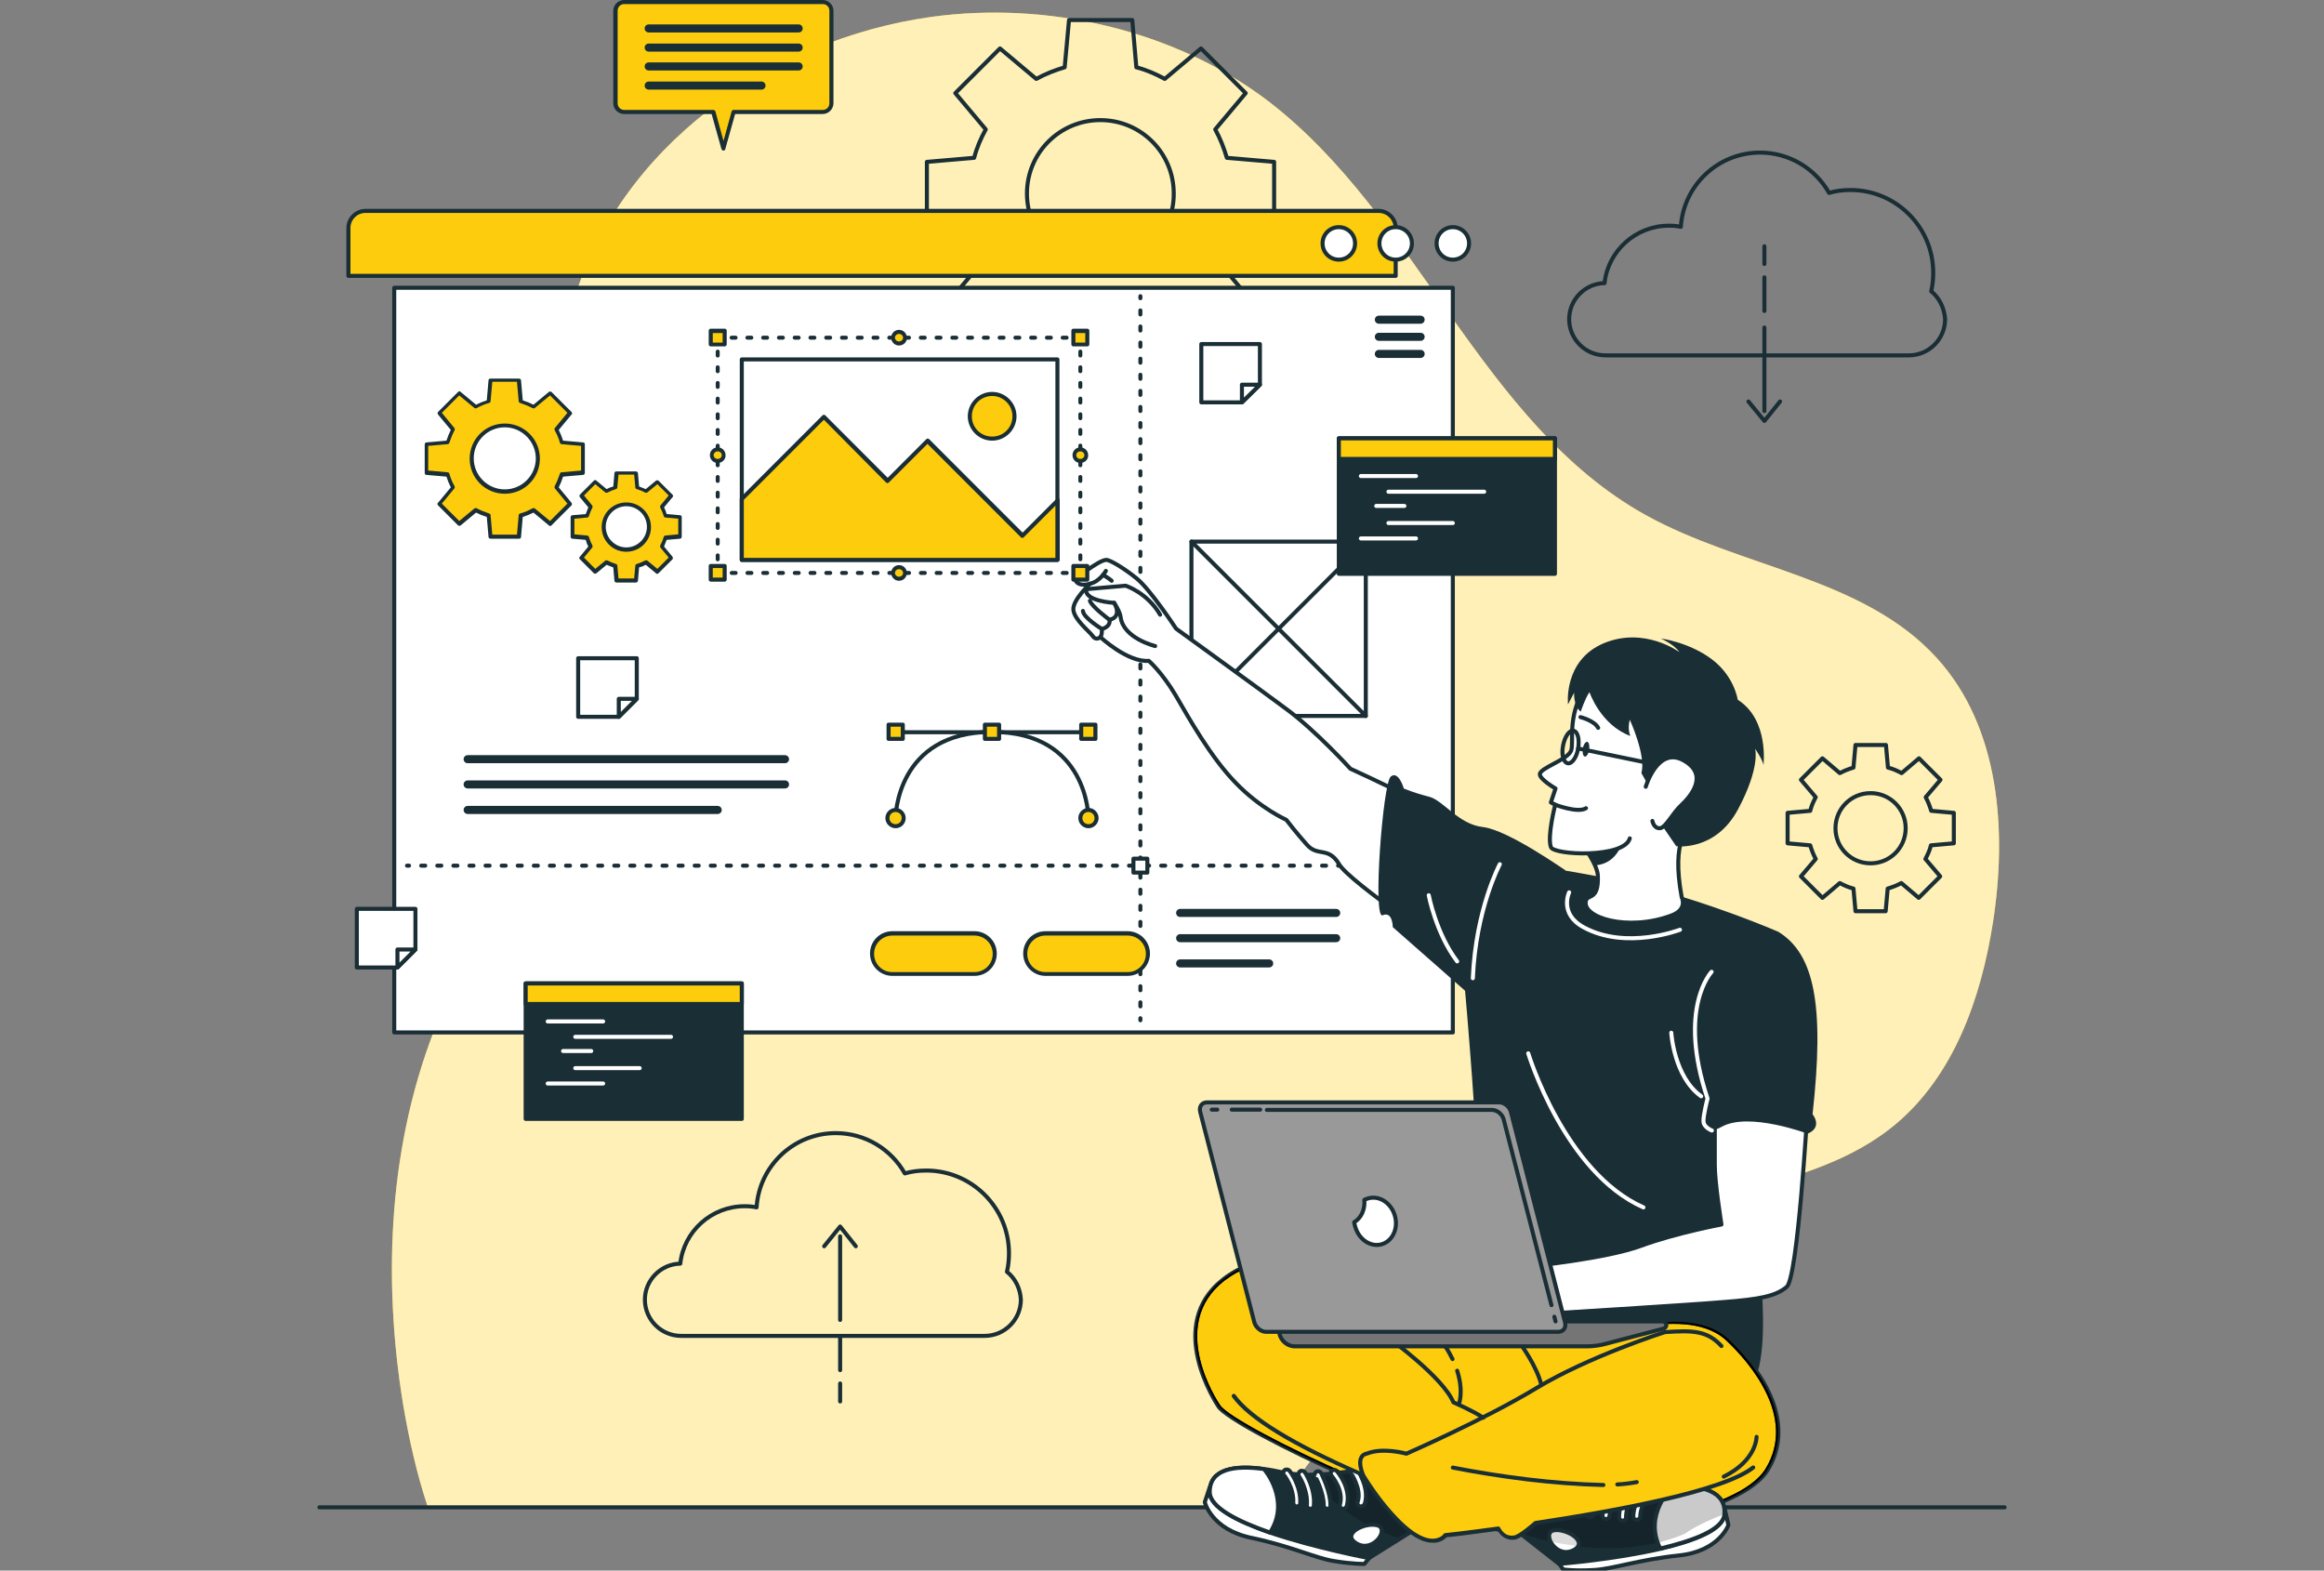 <?xml version="1.0" encoding="utf-8"?>
<!-- Generator: Adobe Illustrator 27.2.0, SVG Export Plug-In . SVG Version: 6.00 Build 0)  -->
<svg version="1.1" id="Layer_2" xmlns="http://www.w3.org/2000/svg" xmlns:xlink="http://www.w3.org/1999/xlink" x="0px" y="0px"
	 viewBox="0 0 801.1 541.4" style="enable-background:new 0 0 801.1 541.4;" xml:space="preserve">
<rect x="0" y="0" width="801.1" height="541.4" fill="#808080" stroke="none"/>
<style type="text/css">
	.st0{fill:#FCCC0D;}
	.st1{opacity:0.7;fill:#FFFFFF;}
	.st2{fill:none;stroke:#1A2E35;stroke-width:1.389;stroke-linecap:round;stroke-linejoin:round;stroke-miterlimit:10;}
	.st3{fill:#1A2E35;}
	.st4{fill:#FFFFFF;stroke:#1A2E35;stroke-width:1.389;stroke-linecap:round;stroke-linejoin:round;stroke-miterlimit:10;}
	.st5{fill:none;stroke:#1A2E35;stroke-width:2.778;stroke-linecap:round;stroke-linejoin:round;stroke-miterlimit:10;}
	.st6{fill:none;stroke:#1A2E35;stroke-width:1.389;stroke-linecap:round;stroke-linejoin:round;}
	.st7{fill:none;stroke:#1A2E35;stroke-width:1.389;stroke-linecap:round;stroke-linejoin:round;stroke-dasharray:1.387,4.16;}
	.st8{fill:none;stroke:#1A2E35;stroke-width:1.389;stroke-linecap:round;stroke-linejoin:round;stroke-dasharray:1.386,4.159;}
	.st9{fill:#1A2E35;stroke:#1A2E35;stroke-width:1.389;stroke-linecap:round;stroke-linejoin:round;stroke-miterlimit:10;}
	.st10{fill:none;stroke:#FFFFFF;stroke-width:1.389;stroke-linecap:round;stroke-linejoin:round;stroke-miterlimit:10;}
	.st11{clip-path:url(#SVGID_00000002360330033591060810000008938105745682801581_);}
	.st12{opacity:0.3;clip-path:url(#SVGID_00000030474880963154937170000002628545687036081336_);fill-opacity:0.7;}
	.st13{opacity:0.3;clip-path:url(#XMLID_00000170264444623625412990000005645857292604521915_);fill-opacity:0.7;}
	.st14{opacity:0.2;clip-path:url(#XMLID_00000085227833746735698480000014223461384924927158_);fill-opacity:0.7;}
	.st15{opacity:0.3;clip-path:url(#XMLID_00000093859722233466433230000002250716342922505151_);fill-opacity:0.7;}
	.st16{opacity:0.3;clip-path:url(#XMLID_00000139266060572003027440000001525620465286138291_);fill-opacity:0.7;}
	.st17{fill:#757575;stroke:#1A2E35;stroke-width:1.389;stroke-linecap:round;stroke-linejoin:round;stroke-miterlimit:10;}
	.st18{fill:#999999;stroke:#1A2E35;stroke-width:1.389;stroke-linecap:round;stroke-linejoin:round;stroke-miterlimit:10;}
	.st19{fill:none;stroke:#1A2E35;stroke-width:1.37;stroke-linecap:round;stroke-linejoin:round;}
	.st20{fill:none;stroke:#1A2E35;stroke-width:1.37;stroke-linecap:round;stroke-linejoin:round;stroke-dasharray:1.359,4.075;}
	.st21{fill:none;stroke:#1A2E35;stroke-width:1.37;stroke-linecap:round;stroke-linejoin:round;stroke-dasharray:1.351,4.052;}
</style>
<g>
	<g>
		<path class="st0" d="M147.5,519.6h293.3c1.2-1.9,2.4-3.8,3.6-5.6c31.6-48,82.1-82.3,137.3-98.3c24.7-7.2,51.5-11.5,71.4-27.9
			c20.4-16.9,29.8-43.7,33.9-69.9c4.9-31.7,2.3-67.2-19.3-91c-25.3-27.9-67.6-31.1-100.5-49.4C510.6,146,488.6,74.2,437.1,34.8
			C404.5,10,360.6,0.4,321.2,5.8c-55.8,7.7-108.3,45.1-124.1,99.9c-4.4,15.2-6.1,31.7-4.8,49.2c2.5,32.7,9.6,65.8,2.9,98
			c-7.3,35.4-30.4,65.3-44.1,98.7C134,393.2,131.7,440,139,484.4C141,496.2,143.7,508.2,147.5,519.6z"/>
		<path class="st1" d="M147.5,519.6h293.3c1.2-1.9,2.4-3.8,3.6-5.6c31.6-48,82.1-82.3,137.3-98.3c24.7-7.2,51.5-11.5,71.4-27.9
			c20.4-16.9,29.8-43.7,33.9-69.9c4.9-31.7,2.3-67.2-19.3-91c-25.3-27.9-67.6-31.1-100.5-49.4C510.6,146,488.6,74.2,437.1,34.8
			C404.5,10,360.6,0.4,321.2,5.8c-55.8,7.7-108.3,45.1-124.1,99.9c-4.4,15.2-6.1,31.7-4.8,49.2c2.5,32.7,9.6,65.8,2.9,98
			c-7.3,35.4-30.4,65.3-44.1,98.7C134,393.2,131.7,440,139,484.4C141,496.2,143.7,508.2,147.5,519.6z"/>
	</g>
	<line class="st2" x1="110.1" y1="519.6" x2="691" y2="519.6"/>
	<g>
		<path class="st2" d="M439.2,77.6V55.8l-16.3-1.4c-1-3.4-2.3-6.7-4-9.8l10.5-12.5l-15.4-15.4l-12.5,10.5c-3.1-1.7-6.3-3.1-9.8-4
			l-1.4-16.3h-21.8L367,23.2c-3.4,1-6.7,2.3-9.8,4l-12.5-10.5l-15.4,15.4l10.5,12.5c-1.7,3.1-3.1,6.3-4,9.8l-16.3,1.4v21.8l16.3,1.4
			c1,3.4,2.3,6.7,4,9.8l-10.5,12.5l15.4,15.4l12.5-10.5c3.1,1.7,6.3,3.1,9.8,4l1.4,16.3h21.8l1.4-16.3c3.4-1,6.7-2.3,9.8-4
			l12.5,10.5l15.4-15.4l-10.5-12.5c1.7-3.1,3.1-6.3,4-9.8L439.2,77.6z M379.3,92c-14,0-25.3-11.3-25.3-25.3
			c0-14,11.3-25.3,25.3-25.3c14,0,25.3,11.3,25.3,25.3C404.7,80.7,393.3,92,379.3,92z"/>
		<path class="st2" d="M673.5,290.7v-10.5l-7.8-0.7c-0.5-1.7-1.1-3.2-1.9-4.7l5.1-6l-7.4-7.4l-6,5.1c-1.5-0.8-3-1.5-4.7-1.9
			l-0.7-7.8h-10.5l-0.7,7.8c-1.7,0.5-3.2,1.1-4.7,1.9l-6-5.1l-7.4,7.4l5.1,6c-0.8,1.5-1.5,3-1.9,4.7l-7.8,0.7v10.5l7.8,0.7
			c0.5,1.7,1.1,3.2,1.9,4.7l-5.1,6l7.4,7.4l6-5.1c1.5,0.8,3,1.5,4.7,1.9l0.7,7.8H650l0.7-7.8c1.7-0.5,3.2-1.1,4.7-1.9l6,5.1l7.4-7.4
			l-5.1-6c0.8-1.5,1.5-3,1.9-4.7L673.5,290.7z M644.8,297.6c-6.7,0-12.1-5.4-12.1-12.1s5.4-12.1,12.1-12.1c6.7,0,12.1,5.4,12.1,12.1
			S651.5,297.6,644.8,297.6z"/>
		<g>
			<path class="st2" d="M665.7,100.4c0.5-2.1,0.7-4.2,0.7-6.4c0-15.7-12.8-28.5-28.5-28.5c-2.6,0-5.1,0.3-7.4,1
				c-4.7-8.3-13.6-13.9-23.8-13.9c-14.5,0-26.4,11.3-27.3,25.6c-1.3-0.3-2.7-0.4-4.1-0.4c-11.5,0-21,8.7-22.2,19.8
				c-6.7,0.1-12.2,5.7-12.2,12.4c0,6.9,5.6,12.5,12.5,12.5h104.6c6.9,0,12.5-5.6,12.5-12.5C670.2,106.1,668.5,102.7,665.7,100.4z"/>
			<g>
				<line class="st2" x1="608.2" y1="112.9" x2="608.2" y2="141.7"/>
				<line class="st2" x1="608.2" y1="95.6" x2="608.2" y2="107.2"/>
				<line class="st2" x1="608.2" y1="84.9" x2="608.2" y2="91"/>
				<polyline class="st2" points="602.7,138.4 608.2,145.1 613.6,138.4 				"/>
			</g>
		</g>
		<g>
			<path class="st2" d="M347.1,438.4c0.5-2.1,0.7-4.2,0.7-6.4c0-15.7-12.8-28.5-28.5-28.5c-2.6,0-5.1,0.3-7.4,1
				c-4.7-8.3-13.6-13.9-23.8-13.9c-14.5,0-26.4,11.3-27.3,25.6c-1.3-0.3-2.7-0.4-4.1-0.4c-11.5,0-21,8.7-22.2,19.8
				c-6.7,0.1-12.2,5.7-12.2,12.4c0,6.9,5.6,12.5,12.5,12.5h104.6c6.9,0,12.5-5.6,12.5-12.5C351.7,444.1,349.9,440.6,347.1,438.4z"/>
			<g>
				<line class="st2" x1="289.6" y1="455" x2="289.6" y2="426.2"/>
				<line class="st2" x1="289.6" y1="472.3" x2="289.6" y2="460.8"/>
				<line class="st2" x1="289.6" y1="483.1" x2="289.6" y2="476.9"/>
				<polyline class="st2" points="295,429.6 289.6,422.8 284.1,429.6 				"/>
			</g>
		</g>
	</g>
	<g>
		<g>
			<path class="st0" d="M481.1,95.1h-361V78.6c0-3.2,2.6-5.9,5.9-5.9h349.2c3.2,0,5.9,2.6,5.9,5.9V95.1z"/>
			<path class="st3" d="M481.1,95.8h-361c-0.4,0-0.7-0.3-0.7-0.7V78.6c0-3.6,3-6.6,6.6-6.6h349.2c3.6,0,6.6,3,6.6,6.6v16.5
				C481.8,95.5,481.5,95.8,481.1,95.8z M120.8,94.4h359.6V78.6c0-2.9-2.3-5.2-5.2-5.2H126c-2.9,0-5.2,2.3-5.2,5.2V94.4z"/>
		</g>
		<rect x="135.9" y="99.2" class="st4" width="364.9" height="256.7"/>
		<path class="st4" d="M506.4,83.9c0,3.1-2.5,5.6-5.6,5.6c-3.1,0-5.6-2.5-5.6-5.6c0-3.1,2.5-5.6,5.6-5.6
			C503.9,78.3,506.4,80.8,506.4,83.9z"/>
		<path class="st4" d="M486.7,83.9c0,3.1-2.5,5.6-5.6,5.6c-3.1,0-5.6-2.5-5.6-5.6c0-3.1,2.5-5.6,5.6-5.6
			C484.2,78.3,486.7,80.8,486.7,83.9z"/>
		<path class="st4" d="M467.1,83.9c0,3.1-2.5,5.6-5.6,5.6c-3.1,0-5.6-2.5-5.6-5.6c0-3.1,2.5-5.6,5.6-5.6
			C464.6,78.3,467.1,80.8,467.1,83.9z"/>
		<g>
			<line class="st5" x1="489.7" y1="110.2" x2="475.3" y2="110.2"/>
			<line class="st5" x1="489.7" y1="116.1" x2="475.3" y2="116.1"/>
			<line class="st5" x1="489.7" y1="122" x2="475.3" y2="122"/>
		</g>
		<g>
			<line class="st5" x1="161.2" y1="261.7" x2="270.6" y2="261.7"/>
			<line class="st5" x1="161.2" y1="270.4" x2="270.6" y2="270.4"/>
			<line class="st5" x1="161.2" y1="279.2" x2="247.4" y2="279.2"/>
		</g>
		<g>
			<g>
				<g>
					<line class="st6" x1="393.1" y1="102.1" x2="393.1" y2="102.8"/>
					<line class="st7" x1="393.1" y1="107" x2="393.1" y2="349"/>
					<line class="st6" x1="393.1" y1="351" x2="393.1" y2="351.7"/>
				</g>
			</g>
			<g>
				<g>
					<line class="st6" x1="140.3" y1="298.4" x2="141" y2="298.4"/>
					<line class="st8" x1="145.2" y1="298.4" x2="492.4" y2="298.4"/>
					<line class="st6" x1="494.5" y1="298.4" x2="495.2" y2="298.4"/>
				</g>
			</g>
			<rect x="390.7" y="296" class="st4" width="4.8" height="4.8"/>
		</g>
		<g>
			<g>
				<path class="st0" d="M283.7,0.7h-68.5c-1.7,0-3,1.4-3,3v31.9c0,1.7,1.4,3,3,3h30.7l3.5,12.6l3.5-12.6h30.7c1.7,0,3-1.4,3-3V3.7
					C286.7,2,285.3,0.7,283.7,0.7z"/>
				<path class="st3" d="M249.4,51.9c-0.3,0-0.6-0.2-0.7-0.5l-3.4-12.1h-30.2c-2,0-3.7-1.7-3.7-3.7V3.7c0-2,1.7-3.7,3.7-3.7h68.5
					c2,0,3.7,1.7,3.7,3.7v31.9c0,2-1.7,3.7-3.7,3.7h-30.2l-3.4,12.1C250,51.7,249.7,51.9,249.4,51.9z M215.2,1.4
					c-1.3,0-2.3,1-2.3,2.3v31.9c0,1.3,1,2.3,2.3,2.3h30.7c0.3,0,0.6,0.2,0.7,0.5l2.8,10.2l2.8-10.2c0.1-0.3,0.4-0.5,0.7-0.5h30.7
					c1.3,0,2.3-1,2.3-2.3V3.7c0-1.3-1-2.3-2.3-2.3H215.2z"/>
			</g>
			<g>
				<line class="st5" x1="223.6" y1="9.8" x2="275.3" y2="9.8"/>
				<line class="st5" x1="223.6" y1="16.4" x2="275.3" y2="16.4"/>
				<line class="st5" x1="223.6" y1="22.9" x2="275.3" y2="22.9"/>
				<line class="st5" x1="223.6" y1="29.5" x2="262.5" y2="29.5"/>
			</g>
		</g>
		<g>
			<rect x="181.2" y="339" class="st9" width="74.5" height="46.7"/>
			<g>
				<rect x="181.2" y="339" class="st0" width="74.5" height="7.1"/>
				<path class="st3" d="M255.7,346.8h-74.5c-0.4,0-0.7-0.3-0.7-0.7V339c0-0.4,0.3-0.7,0.7-0.7h74.5c0.4,0,0.7,0.3,0.7,0.7v7.1
					C256.4,346.5,256.1,346.8,255.7,346.8z M181.9,345.4H255v-5.7h-73.1V345.4z"/>
			</g>
			<g>
				<line class="st10" x1="188.8" y1="352.1" x2="207.9" y2="352.1"/>
				<line class="st10" x1="198.3" y1="357.4" x2="231.3" y2="357.4"/>
				<line class="st10" x1="194.1" y1="362.3" x2="203.8" y2="362.3"/>
				<line class="st10" x1="198.3" y1="368.2" x2="220.5" y2="368.2"/>
				<line class="st10" x1="188.8" y1="373.5" x2="207.9" y2="373.5"/>
			</g>
		</g>
		<g>
			<line class="st2" x1="374" y1="252.4" x2="310" y2="252.4"/>
			<path class="st2" d="M375.2,282c0,0,0-29.7-33.2-29.7S308.7,282,308.7,282"/>
			<g>
				<circle class="st0" cx="375.2" cy="282" r="2.8"/>
				<path class="st3" d="M375.2,285.5c-1.9,0-3.5-1.6-3.5-3.5c0-1.9,1.6-3.5,3.5-3.5c1.9,0,3.5,1.6,3.5,3.5
					C378.7,283.9,377.1,285.5,375.2,285.5z M375.2,279.9c-1.2,0-2.1,0.9-2.1,2.1c0,1.2,0.9,2.1,2.1,2.1c1.2,0,2.1-0.9,2.1-2.1
					C377.3,280.8,376.3,279.9,375.2,279.9z"/>
			</g>
			<g>
				<path class="st0" d="M305.9,282c0-1.5,1.3-2.8,2.8-2.8c1.5,0,2.8,1.3,2.8,2.8c0,1.5-1.3,2.8-2.8,2.8
					C307.2,284.8,305.9,283.5,305.9,282z"/>
				<path class="st3" d="M308.7,285.5c-1.9,0-3.5-1.6-3.5-3.5c0-1.9,1.6-3.5,3.5-3.5c1.9,0,3.5,1.6,3.5,3.5
					C312.2,283.9,310.7,285.5,308.7,285.5z M308.7,279.9c-1.2,0-2.1,0.9-2.1,2.1c0,1.2,0.9,2.1,2.1,2.1c1.2,0,2.1-0.9,2.1-2.1
					C310.9,280.8,309.9,279.9,308.7,279.9z"/>
			</g>
			<g>
				<g>
					
						<rect x="372.7" y="249.8" transform="matrix(-1 -1.224647e-16 1.224647e-16 -1 750.366 504.465)" class="st0" width="4.9" height="4.9"/>
					<path class="st3" d="M377.6,255.4h-4.9c-0.4,0-0.7-0.3-0.7-0.7v-4.9c0-0.4,0.3-0.7,0.7-0.7h4.9c0.4,0,0.7,0.3,0.7,0.7v4.9
						C378.3,255.1,378,255.4,377.6,255.4z M373.4,254h3.5v-3.5h-3.5V254z"/>
				</g>
				<g>
					
						<rect x="339.5" y="249.8" transform="matrix(-1 -1.224647e-16 1.224647e-16 -1 683.928 504.465)" class="st0" width="4.9" height="4.9"/>
					<path class="st3" d="M344.4,255.4h-4.9c-0.4,0-0.7-0.3-0.7-0.7v-4.9c0-0.4,0.3-0.7,0.7-0.7h4.9c0.4,0,0.7,0.3,0.7,0.7v4.9
						C345.1,255.1,344.8,255.4,344.4,255.4z M340.2,254h3.5v-3.5h-3.5V254z"/>
				</g>
				<g>
					
						<rect x="306.3" y="249.8" transform="matrix(-1 -1.224647e-16 1.224647e-16 -1 617.491 504.465)" class="st0" width="4.9" height="4.9"/>
					<path class="st3" d="M311.2,255.4h-4.9c-0.4,0-0.7-0.3-0.7-0.7v-4.9c0-0.4,0.3-0.7,0.7-0.7h4.9c0.4,0,0.7,0.3,0.7,0.7v4.9
						C311.9,255.1,311.6,255.4,311.2,255.4z M307,254h3.5v-3.5H307V254z"/>
				</g>
			</g>
		</g>
		<g>
			<path class="st0" d="M201,163v-9.8l-7.4-0.6c-0.4-1.6-1-3-1.8-4.4l4.7-5.6l-6.9-6.9l-5.6,4.7c-1.4-0.8-2.9-1.4-4.4-1.8l-0.6-7.4
				h-9.8l-0.6,7.4c-1.6,0.4-3,1-4.4,1.8l-5.6-4.7l-6.9,6.9l4.7,5.6c-0.8,1.4-1.4,2.9-1.8,4.4l-7.4,0.6v9.8l7.4,0.6
				c0.4,1.6,1,3,1.8,4.4l-4.7,5.6l6.9,6.9l5.6-4.7c1.4,0.8,2.9,1.4,4.4,1.8l0.6,7.4h9.8l0.6-7.4c1.6-0.4,3-1,4.4-1.8l5.6,4.7
				l6.9-6.9l-4.7-5.6c0.8-1.4,1.4-2.9,1.8-4.4L201,163z M174,169.5c-6.3,0-11.4-5.1-11.4-11.4c0-6.3,5.1-11.4,11.4-11.4
				c6.3,0,11.4,5.1,11.4,11.4C185.4,164.4,180.3,169.5,174,169.5z"/>
			<path class="st3" d="M178.9,185.7h-9.8c-0.4,0-0.7-0.3-0.7-0.6l-0.6-6.9c-1.3-0.4-2.5-0.9-3.7-1.5l-5.3,4.4
				c-0.3,0.2-0.7,0.2-0.9,0l-6.9-6.9c-0.3-0.3-0.3-0.7,0-0.9l4.4-5.3c-0.6-1.2-1.1-2.4-1.5-3.7l-6.9-0.6c-0.4,0-0.6-0.3-0.6-0.7
				v-9.8c0-0.4,0.3-0.7,0.6-0.7l6.9-0.6c0.4-1.3,0.9-2.5,1.5-3.7l-4.4-5.3c-0.2-0.3-0.2-0.7,0-0.9l6.9-6.9c0.3-0.3,0.7-0.3,0.9,0
				l5.3,4.4c1.2-0.6,2.4-1.1,3.7-1.5l0.6-6.9c0-0.4,0.3-0.6,0.7-0.6h9.8c0.4,0,0.7,0.3,0.7,0.6l0.6,6.9c1.3,0.4,2.5,0.9,3.7,1.5
				l5.3-4.4c0.3-0.2,0.7-0.2,0.9,0l6.9,6.9c0.3,0.3,0.3,0.7,0,0.9l-4.4,5.3c0.6,1.2,1.1,2.4,1.5,3.7l6.9,0.6c0.4,0,0.6,0.3,0.6,0.7
				v9.8c0,0.4-0.3,0.7-0.6,0.7l-6.9,0.6c-0.4,1.3-0.9,2.5-1.5,3.7l4.4,5.3c0.2,0.3,0.2,0.7,0,0.9l-6.9,6.9c-0.3,0.3-0.7,0.3-0.9,0
				l-5.3-4.4c-1.2,0.6-2.4,1.1-3.7,1.5l-0.6,6.9C179.6,185.5,179.3,185.7,178.9,185.7z M169.7,184.3h8.5l0.6-6.7
				c0-0.3,0.2-0.5,0.5-0.6c1.5-0.4,2.9-1,4.3-1.8c0.3-0.1,0.6-0.1,0.8,0.1l5.2,4.3l6-6l-4.3-5.2c-0.2-0.2-0.2-0.5-0.1-0.8
				c0.7-1.3,1.3-2.8,1.8-4.3c0.1-0.3,0.3-0.5,0.6-0.5l6.7-0.6v-8.5l-6.7-0.6c-0.3,0-0.5-0.2-0.6-0.5c-0.4-1.5-1-2.9-1.8-4.3
				c-0.1-0.3-0.1-0.6,0.1-0.8l4.3-5.2l-6-6l-5.2,4.3c-0.2,0.2-0.5,0.2-0.8,0.1c-1.3-0.7-2.8-1.3-4.3-1.8c-0.3-0.1-0.5-0.3-0.5-0.6
				l-0.6-6.7h-8.5l-0.6,6.7c0,0.3-0.2,0.5-0.5,0.6c-1.5,0.4-2.9,1-4.3,1.8c-0.3,0.1-0.6,0.1-0.8-0.1l-5.2-4.3l-6,6l4.3,5.2
				c0.2,0.2,0.2,0.5,0.1,0.8c-0.7,1.3-1.3,2.8-1.8,4.3c-0.1,0.3-0.3,0.5-0.6,0.5l-6.7,0.6v8.5l6.7,0.6c0.3,0,0.5,0.2,0.6,0.5
				c0.4,1.5,1,2.9,1.8,4.3c0.1,0.3,0.1,0.6-0.1,0.8l-4.3,5.2l6,6l5.2-4.3c0.2-0.2,0.5-0.2,0.8-0.1c1.3,0.7,2.8,1.3,4.3,1.8
				c0.3,0.1,0.5,0.3,0.5,0.6L169.7,184.3z M201,163L201,163L201,163z M174,170.2c-6.7,0-12.1-5.4-12.1-12.1S167.3,146,174,146
				s12.1,5.4,12.1,12.1S180.7,170.2,174,170.2z M174,147.3c-5.9,0-10.7,4.8-10.7,10.7c0,5.9,4.8,10.7,10.7,10.7s10.7-4.8,10.7-10.7
				C184.7,152.2,179.9,147.3,174,147.3z"/>
		</g>
		<g>
			<path class="st0" d="M234.3,185v-6.7l-5-0.4c-0.3-1.1-0.7-2.1-1.2-3l3.3-3.9l-4.8-4.8l-3.9,3.3c-0.9-0.5-2-0.9-3-1.2l-0.4-5h-6.7
				l-0.4,5c-1.1,0.3-2.1,0.7-3,1.2l-3.9-3.3l-4.8,4.8l3.3,3.9c-0.5,0.9-0.9,2-1.2,3l-5,0.4v6.7l5,0.4c0.3,1.1,0.7,2.1,1.2,3
				l-3.3,3.9l4.8,4.8l3.9-3.3c0.9,0.5,2,0.9,3,1.2l0.4,5h6.7l0.4-5c1.1-0.3,2.1-0.7,3-1.2l3.9,3.3l4.8-4.8l-3.3-3.9
				c0.5-0.9,0.9-2,1.2-3L234.3,185z M215.9,189.5c-4.3,0-7.8-3.5-7.8-7.8s3.5-7.8,7.8-7.8s7.8,3.5,7.8,7.8S220.2,189.5,215.9,189.5z
				"/>
			<path class="st3" d="M219.2,200.8h-6.7c-0.4,0-0.7-0.3-0.7-0.6l-0.4-4.6c-0.8-0.3-1.6-0.6-2.3-0.9l-3.5,2.9
				c-0.3,0.2-0.7,0.2-0.9,0l-4.8-4.8c-0.3-0.3-0.3-0.7,0-0.9l2.9-3.5c-0.4-0.7-0.7-1.5-0.9-2.3l-4.6-0.4c-0.4,0-0.6-0.3-0.6-0.7
				v-6.7c0-0.4,0.3-0.7,0.6-0.7l4.6-0.4c0.3-0.8,0.6-1.6,0.9-2.3l-2.9-3.5c-0.2-0.3-0.2-0.7,0-0.9l4.8-4.8c0.3-0.3,0.7-0.3,0.9,0
				l3.5,2.9c0.7-0.4,1.5-0.7,2.3-0.9l0.4-4.6c0-0.4,0.3-0.6,0.7-0.6h6.7c0.4,0,0.7,0.3,0.7,0.6l0.4,4.6c0.8,0.3,1.6,0.6,2.3,0.9
				l3.5-2.9c0.3-0.2,0.7-0.2,0.9,0l4.8,4.8c0.3,0.3,0.3,0.7,0,0.9l-2.9,3.5c0.4,0.7,0.7,1.5,0.9,2.3l4.6,0.4c0.4,0,0.6,0.3,0.6,0.7
				v6.7c0,0.4-0.3,0.7-0.6,0.7l-4.6,0.4c-0.3,0.8-0.6,1.6-0.9,2.3l2.9,3.5c0.2,0.3,0.2,0.7,0,0.9l-4.8,4.8c-0.3,0.3-0.7,0.3-0.9,0
				l-3.5-2.9c-0.7,0.4-1.5,0.7-2.3,0.9l-0.4,4.6C219.9,200.5,219.6,200.8,219.2,200.8z M213.2,199.4h5.4l0.4-4.4
				c0-0.3,0.2-0.5,0.5-0.6c1-0.3,2-0.7,2.9-1.2c0.3-0.1,0.6-0.1,0.8,0.1l3.4,2.8l3.9-3.9l-2.8-3.4c-0.2-0.2-0.2-0.5-0.1-0.8
				c0.5-0.9,0.9-1.9,1.2-2.9c0.1-0.3,0.3-0.5,0.6-0.5l4.4-0.4v-5.4l-4.4-0.4c-0.3,0-0.5-0.2-0.6-0.5c-0.3-1-0.7-2-1.2-2.9
				c-0.1-0.3-0.1-0.6,0.1-0.8l2.8-3.4l-3.9-3.9l-3.4,2.8c-0.2,0.2-0.5,0.2-0.8,0.1c-0.9-0.5-1.9-0.9-2.9-1.2
				c-0.3-0.1-0.5-0.3-0.5-0.6l-0.4-4.4h-5.4l-0.4,4.4c0,0.3-0.2,0.5-0.5,0.6c-1,0.3-2,0.7-2.9,1.2c-0.3,0.1-0.6,0.1-0.8-0.1
				l-3.4-2.8l-3.9,3.9l2.8,3.4c0.2,0.2,0.2,0.5,0.1,0.8c-0.5,0.9-0.9,1.9-1.2,2.9c-0.1,0.3-0.3,0.5-0.6,0.5l-4.4,0.4v5.4l4.4,0.4
				c0.3,0,0.5,0.2,0.6,0.5c0.3,1,0.7,2,1.2,2.9c0.1,0.3,0.1,0.6-0.1,0.8l-2.8,3.4l3.9,3.9l3.4-2.8c0.2-0.2,0.5-0.2,0.8-0.1
				c0.9,0.5,1.9,0.9,2.9,1.2c0.3,0.1,0.5,0.3,0.5,0.6L213.2,199.4z M234.3,185L234.3,185L234.3,185z M215.9,190.2
				c-4.7,0-8.5-3.8-8.5-8.5s3.8-8.5,8.5-8.5c4.7,0,8.5,3.8,8.5,8.5S220.6,190.2,215.9,190.2z M215.9,174.5c-3.9,0-7.1,3.2-7.1,7.1
				s3.2,7.1,7.1,7.1s7.1-3.2,7.1-7.1S219.8,174.5,215.9,174.5z"/>
		</g>
		<g>
			<line class="st5" x1="406.8" y1="314.7" x2="460.6" y2="314.7"/>
			<line class="st5" x1="406.8" y1="323.4" x2="460.6" y2="323.4"/>
			<line class="st5" x1="406.8" y1="332.1" x2="437.5" y2="332.1"/>
		</g>
		<g>
			<path class="st0" d="M335.9,335.7h-28.3c-3.8,0-7-3.1-7-7l0,0c0-3.8,3.1-7,7-7h28.3c3.8,0,7,3.1,7,7l0,0
				C342.9,332.6,339.8,335.7,335.9,335.7z"/>
			<path class="st3" d="M335.9,336.4h-28.3c-4.2,0-7.7-3.4-7.7-7.7s3.4-7.7,7.7-7.7h28.3c4.2,0,7.7,3.4,7.7,7.7
				S340.2,336.4,335.9,336.4z M307.6,322.5c-3.5,0-6.3,2.8-6.3,6.3s2.8,6.3,6.3,6.3h28.3c3.5,0,6.3-2.8,6.3-6.3s-2.8-6.3-6.3-6.3
				H307.6z"/>
		</g>
		<g>
			<path class="st0" d="M388.7,335.7h-28.3c-3.8,0-7-3.1-7-7l0,0c0-3.8,3.1-7,7-7h28.3c3.8,0,7,3.1,7,7l0,0
				C395.7,332.6,392.5,335.7,388.7,335.7z"/>
			<path class="st3" d="M388.7,336.4h-28.3c-4.2,0-7.7-3.4-7.7-7.7s3.4-7.7,7.7-7.7h28.3c4.2,0,7.7,3.4,7.7,7.7
				S392.9,336.4,388.7,336.4z M360.4,322.5c-3.5,0-6.3,2.8-6.3,6.3s2.8,6.3,6.3,6.3h28.3c3.5,0,6.3-2.8,6.3-6.3s-2.8-6.3-6.3-6.3
				H360.4z"/>
		</g>
		<g>
			<rect x="410.7" y="186.7" class="st4" width="60.1" height="60.1"/>
			<line class="st4" x1="410.7" y1="186.7" x2="470.8" y2="246.8"/>
			<line class="st4" x1="470.8" y1="186.7" x2="410.7" y2="246.8"/>
		</g>
		<g>
			<rect x="461.5" y="151.1" class="st9" width="74.5" height="46.7"/>
			<g>
				<rect x="461.5" y="151.1" class="st0" width="74.5" height="7.1"/>
				<path class="st3" d="M536,158.9h-74.5c-0.4,0-0.7-0.3-0.7-0.7v-7.1c0-0.4,0.3-0.7,0.7-0.7H536c0.4,0,0.7,0.3,0.7,0.7v7.1
					C536.7,158.5,536.4,158.9,536,158.9z M462.2,157.5h73.1v-5.7h-73.1V157.5z"/>
			</g>
			<g>
				<line class="st10" x1="469.1" y1="164.1" x2="488.1" y2="164.1"/>
				<line class="st10" x1="478.6" y1="169.5" x2="511.6" y2="169.5"/>
				<line class="st10" x1="474.4" y1="174.4" x2="484.1" y2="174.4"/>
				<line class="st10" x1="478.6" y1="180.3" x2="500.8" y2="180.3"/>
				<line class="st10" x1="469.1" y1="185.6" x2="488.1" y2="185.6"/>
			</g>
		</g>
		<g>
			<polygon class="st4" points="434.3,118.6 434.3,132.6 428.1,138.7 414.1,138.7 414.1,118.6 			"/>
			<polygon class="st4" points="434.3,132.6 428.1,138.7 428.1,132.6 			"/>
		</g>
		<g>
			<polygon class="st4" points="219.5,226.9 219.5,240.9 213.3,247.1 199.3,247.1 199.3,226.9 			"/>
			<polygon class="st4" points="219.5,240.9 213.3,247.1 213.3,240.9 			"/>
		</g>
		<g>
			<polygon class="st4" points="143.2,313.3 143.2,327.3 137,333.5 123,333.5 123,313.3 			"/>
			<polygon class="st4" points="143.2,327.3 137,333.5 137,327.3 			"/>
		</g>
	</g>
	<g>
		<path class="st4" d="M396,227.8c-7.3,0.6-16.7-8.2-16.7-8.2s-1.4,1.4-2.6-0.3c-1.2-1.7-6.4-5.7-6.7-9.1c-0.3-3.4,5.8-9,5.8-9
			c-4.7,1.3-5.2-1.5-5.2-1.5s7.9-6.5,10.7-6.7c1.1-0.1,5.8,2.6,10.4,6.3c4.8,3.8,13.7,17.4,13.7,17.4s30.4,22,38,27.7
			c10.1,7.4,22.1,20.6,22.1,20.6s40.3,18.2,51.4,28.1l-15,35.6c0,0-36.6-24.5-40.3-30.8c-3.7-6.2-7.3-2.5-11-6.6
			c-3.7-4.1-7.2-8.7-7.2-8.7s-8.9-3.9-17.4-12.7c-8.6-8.8-16.1-22.2-20.8-30.3C400.5,231.7,396,227.8,396,227.8z"/>
		<path class="st4" d="M398.2,222.7c0,0-10.9-2.6-11.9-9.9c-0.3-2.3-2.3-5-2.3-5s-10.2-0.5-9.6-4.7l13.6-1.2c0,0,7.5,2.4,11.9,10"/>
		<path class="st2" d="M379.3,219.7c0,0,0.7-1,0.5-2.9c0,0,3-0.5,2.7-3.2c0,0,4.4-0.5,1.6-5.8"/>
		<path class="st2" d="M382.4,213.6c0,0-6-4.4-6.7-6.5"/>
		<path class="st2" d="M379.8,216.8c0,0-6.4-3.9-6.5-6.2"/>
		<path class="st2" d="M381.2,196.8c0,0-2,3.6-5.4,4.4"/>
		<path class="st2" d="M380.2,198.2c0,0,1.6,0.8,3,2"/>
		<path class="st3" d="M613,321.2c0,0-24.1-10.5-48.5-16.2c-24.4-5.7-63.8-10.8-63.8-10.8s10.9,110.8,8,117.5
			c-2.9,6.7-20,29.1-20,29.1s92.9,36.2,109.1,39.3c16.2,3.1,7.7-53.1,7.7-53.1S622.5,355.5,613,321.2z"/>
		<path class="st4" d="M579.7,309.3c0,0,2.2,4.2-3.6,6.3c-15,5.6-31.1,0.7-29.4-5.2c0.7-2.2,4.4,0,4.1-8.4c0-1.1-0.4-2.3-1-3.7
			c-0.9-2.1-2.4-4.4-3.8-6.4c-2.5-3.6-5.2-6.4-5.2-6.4s23.9-15.2,41.6,0C582.4,285.5,575.9,288.8,579.7,309.3z"/>
		<g>
			<defs>
				<path id="SVGID_1_" d="M609.2,506.7c-9.4,15.3-57.1,22.5-83.1,21.8c-26-0.7-101-36.2-106-43.7c-4.7-7-16.3-30,1.6-43.9
					c1.4-1.1,3-2.1,4.8-3.1c12.2-6.6,93.4,14.2,93.4,14.2s5-3.2,6.9-2.9c5.7,0.7,9.7,5.3,21.2,8.6c8,2.3,29.9-6.5,43.9,1.1
					c1.5,0.8,2.9,1.8,4.2,3.1C609,474.4,618.6,491.4,609.2,506.7z"/>
			</defs>
			<defs>
				<path id="SVGID_00000088842852176006953280000000151891490635140021_" d="M529.4,529.3c-1.2,0-2.3,0-3.3,0
					c-25.9-0.7-101.4-36.3-106.6-44c-0.8-1.2-19-28.6,1.7-44.8c1.5-1.2,3.1-2.2,4.9-3.2c12.1-6.5,87.5,12.5,93.6,14.1
					c1.3-0.8,5.2-3.1,7.1-2.9c2.8,0.4,5.2,1.6,8.2,3.2c3.2,1.7,7.1,3.7,13.1,5.4c2.9,0.8,7.7,0.1,13.4-0.7
					c9.6-1.4,21.7-3.1,30.6,1.8c1.6,0.9,3.1,1.9,4.4,3.2c16.6,15.8,21.5,32.5,13.4,45.7c0,0,0,0,0,0
					C600.5,522.3,555,529.3,529.4,529.3z M434.9,437.3c-3.7,0-6.6,0.4-8.2,1.2c-1.7,0.9-3.2,1.9-4.7,3c-19.7,15.4-2.2,41.8-1.4,42.9
					c5.1,7.5,79.9,42.7,105.5,43.4c24.5,0.6,73-6,82.5-21.5c10.9-17.8-5.6-36.7-13.2-43.9c-1.2-1.2-2.6-2.2-4.1-3
					c-8.5-4.6-20.3-3-29.7-1.6c-5.8,0.8-10.8,1.5-14,0.6c-6.1-1.7-10.1-3.8-13.4-5.5c-2.9-1.5-5.1-2.7-7.7-3
					c-1.2-0.1-4.6,1.7-6.4,2.8c-0.2,0.1-0.4,0.1-0.5,0.1C518.9,452.6,458.8,437.3,434.9,437.3z M609.2,506.7L609.2,506.7
					L609.2,506.7z"/>
			</defs>
			<use xlink:href="#SVGID_1_"  style="overflow:visible;fill:#FCCC0D;"/>
			<use xlink:href="#SVGID_00000088842852176006953280000000151891490635140021_"  style="overflow:visible;fill:#1A2E35;"/>
			<clipPath id="SVGID_00000065765798269024381470000002871478108113628821_">
				<use xlink:href="#SVGID_1_"  style="overflow:visible;"/>
			</clipPath>
			
				<clipPath id="SVGID_00000154403789838168536160000016057533874318813098_" style="clip-path:url(#SVGID_00000065765798269024381470000002871478108113628821_);">
				<use xlink:href="#SVGID_00000088842852176006953280000000151891490635140021_"  style="overflow:visible;"/>
			</clipPath>
			<path style="opacity:0.3;clip-path:url(#SVGID_00000154403789838168536160000016057533874318813098_);fill-opacity:0.7;" d="
				M591.7,458.8c-14.3-1-27.1,2-36,7.3c-10.6,6.2-60.5,30.3-60.5,30.3c0.1-2.6,2.9-7.8,2.9-7.8c-4.7-4.2-17-7.4-17-7.4
				c-9.5-8.1-47.3-32.4-59.5-40.2c1.4-1.1,3-2.1,4.8-3.1c12.2-6.6,93.4,14.2,93.4,14.2s5-3.2,6.9-2.9c5.7,0.7,9.7,5.3,21.2,8.6
				C555.9,460.1,577.7,451.2,591.7,458.8z"/>
		</g>
		<g>
			<path class="st4" d="M594.6,520.5l1.2,5.2c0,0-3.2,9.1-17.2,10.5c-14,1.5-22.4,4.6-29.1,5s-10.7-0.2-10.7-0.2l-1.4-2.1
				L594.6,520.5z"/>
			<g>
				<defs>
					<path id="XMLID_528_" d="M513.1,520l24.3,19.1c0,0,18.9-1.5,34.9-5.2l0,0c11.5-2.7,21.6-6.5,22.1-11.7c0.8-8-7.7-10.2-17.8-9.8
						c-1.9,0-3.8,0.2-5.8,0.4c-16.2,1.7-36.8-7.2-36.8-7.2L513.1,520z"/>
				</defs>
				<use xlink:href="#XMLID_528_"  style="overflow:visible;fill:#1A2E35;"/>
				<clipPath id="XMLID_00000036956322343100093270000000486797196400567429_">
					<use xlink:href="#XMLID_528_"  style="overflow:visible;"/>
				</clipPath>
				<path style="opacity:0.3;clip-path:url(#XMLID_00000036956322343100093270000000486797196400567429_);fill-opacity:0.7;" d="
					M594.4,521.9c-4.4,1.7-9.8,4.1-13.5,6.7c0,0-22.6,11.6-57.3-0.3l-10.5-8.3l20.9-14.5c0,0,20.6,9,36.8,7.2c2-0.2,3.9-0.3,5.8-0.4
					C586.7,511.9,595.1,514.1,594.4,521.9z"/>
				
					<use xlink:href="#XMLID_528_"  style="overflow:visible;fill:none;stroke:#1A2E35;stroke-width:1.389;stroke-linecap:round;stroke-linejoin:round;stroke-miterlimit:10;"/>
			</g>
			<g>
				<defs>
					<path id="XMLID_527_" d="M535.7,527.5c-4.4,0.7,0.4,9.7,6.4,7C548.1,531.7,540.1,526.8,535.7,527.5z"/>
				</defs>
				<use xlink:href="#XMLID_527_"  style="overflow:visible;fill:#FFFFFF;"/>
				<clipPath id="XMLID_00000025403717171655764750000004025251011372277929_">
					<use xlink:href="#XMLID_527_"  style="overflow:visible;"/>
				</clipPath>
				<path style="opacity:0.2;clip-path:url(#XMLID_00000025403717171655764750000004025251011372277929_);fill-opacity:0.7;" d="
					M544,533c-3-0.4-6.2-0.9-9.5-1.6c-0.8-1.8-0.7-3.6,1.2-3.9C539.4,526.9,545.6,530.3,544,533z"/>
				
					<use xlink:href="#XMLID_527_"  style="overflow:visible;fill:none;stroke:#1A2E35;stroke-width:1.389;stroke-linecap:round;stroke-linejoin:round;stroke-miterlimit:10;"/>
			</g>
			<g>
				<defs>
					<path id="XMLID_526_" d="M572.3,533.8c11.5-2.7,21.6-6.5,22.1-11.7c0.8-8-7.7-10.2-17.8-9.8
						C576.2,512.7,566.4,522.2,572.3,533.8z"/>
				</defs>
				<use xlink:href="#XMLID_526_"  style="overflow:visible;fill:#FFFFFF;"/>
				<clipPath id="XMLID_00000157298728804720244250000002318212499303633826_">
					<use xlink:href="#XMLID_526_"  style="overflow:visible;"/>
				</clipPath>
				<path style="opacity:0.3;clip-path:url(#XMLID_00000157298728804720244250000002318212499303633826_);fill-opacity:0.7;" d="
					M594.4,521.9c-4.4,1.7-9.8,4.1-13.5,6.7c0,0-3.4,1.7-9.5,3.2c-3.9-10.7,4.8-19.1,5.2-19.5C586.7,511.9,595.1,514.1,594.4,521.9z
					"/>
				
					<use xlink:href="#XMLID_526_"  style="overflow:visible;fill:none;stroke:#1A2E35;stroke-width:1.389;stroke-linecap:round;stroke-linejoin:round;stroke-miterlimit:10;"/>
			</g>
			<g>
				<path class="st4" d="M564.1,523.9C564.1,523.9,564.1,523.9,564.1,523.9c0.7,0,1.3-0.5,1.3-1.1c0.2-5,4.1-9.1,4.1-9.2
					c0.5-0.5,0.4-1.2,0-1.7c-0.5-0.5-1.2-0.4-1.7,0c-0.2,0.2-4.5,4.8-4.8,10.7C563,523.3,563.4,523.9,564.1,523.9z"/>
			</g>
			<g>
				<path class="st4" d="M559.2,524.2c0,0,0.1,0,0.1,0c0.7,0,1.2-0.5,1.2-1.2c0.1-5.1,3.6-9.5,3.7-9.5c0.4-0.5,0.3-1.3-0.2-1.7
					c-0.5-0.4-1.3-0.3-1.7,0.2c-0.2,0.2-4.1,5.1-4.2,11C558.2,523.6,558.6,524.2,559.2,524.2z"/>
			</g>
			<g>
				<path class="st4" d="M553.5,523.6C553.5,523.6,553.5,523.6,553.5,523.6c0.7,0.1,1.3-0.4,1.3-1.1c0.4-4.2,4-9.6,4-9.7
					c0.4-0.6,0.2-1.3-0.3-1.7c-0.6-0.4-1.3-0.2-1.7,0.3c-0.2,0.2-4,6-4.4,10.8C552.3,523,552.8,523.6,553.5,523.6z"/>
			</g>
			<g>
				<path class="st4" d="M548,523c0.1,0,0.2,0,0.3,0c0.7-0.1,1.1-0.7,1-1.4c-0.9-5.1,3.9-9.5,3.9-9.5c0.5-0.4,0.5-1.2,0.1-1.7
					c-0.4-0.5-1.2-0.5-1.7-0.1c-0.2,0.2-5.8,5.3-4.7,11.7C547.1,522.6,547.5,523,548,523z"/>
			</g>
			<g>
				<path class="st4" d="M542.1,521.6c0.1,0,0.3,0,0.4,0c0.6-0.1,1.1-0.8,0.9-1.4c-1-4.6,3.4-9.7,3.5-9.8c0.4-0.5,0.4-1.3-0.1-1.7
					c-0.5-0.4-1.3-0.4-1.7,0.1c-0.2,0.2-5.4,6.1-4,11.9C541.2,521.2,541.6,521.6,542.1,521.6z"/>
			</g>
		</g>
		<g>
			<path class="st4" d="M417,512.7l-1.7,5.1c0,0,2.2,9.4,16,12.3c13.8,2.9,21.8,6.9,28.4,8c6.7,1.1,10.6,1,10.6,1l1.6-1.9L417,512.7
				z"/>
			<g>
				<defs>
					<path id="XMLID_525_" d="M498.1,520.7l-26.2,16.4c0,0-18.6-3.5-34.1-8.8v0c-11.2-3.9-20.8-8.7-20.8-14c0-8,8.7-9.3,18.7-7.9
						c1.9,0.2,3.8,0.6,5.7,1c15.9,3.4,37.4-3.3,37.4-3.3L498.1,520.7z"/>
				</defs>
				<use xlink:href="#XMLID_525_"  style="overflow:visible;fill:#1A2E35;"/>
				<clipPath id="XMLID_00000062175613782351339550000015364697877081929092_">
					<use xlink:href="#XMLID_525_"  style="overflow:visible;"/>
				</clipPath>
				<path style="opacity:0.3;clip-path:url(#XMLID_00000062175613782351339550000015364697877081929092_);fill-opacity:0.7;" d="
					M498.1,520.7l-15.4,9.7c-15.5-4.7-25.5-14.5-31.3-22c13.7,0,27.4-4.3,27.4-4.3L498.1,520.7z"/>
				
					<use xlink:href="#XMLID_525_"  style="overflow:visible;fill:none;stroke:#1A2E35;stroke-width:1.389;stroke-linecap:round;stroke-linejoin:round;stroke-miterlimit:10;"/>
			</g>
			<path class="st4" d="M437.8,528.3c-11.2-3.9-20.8-8.7-20.8-14c0-8,8.7-9.3,18.7-7.9C436.1,506.8,444.9,517.3,437.8,528.3z"/>
			<g>
				<path class="st4" d="M447,519.3C447,519.3,446.9,519.3,447,519.3c-0.7,0-1.2-0.6-1.2-1.3c0.3-5-3.1-9.5-3.2-9.5
					c-0.4-0.5-0.3-1.3,0.2-1.7c0.5-0.4,1.3-0.3,1.7,0.2c0.2,0.2,4,5.2,3.7,11.2C448.2,518.8,447.6,519.3,447,519.3z"/>
			</g>
			<g>
				<path class="st4" d="M451.7,520.1c0,0-0.1,0-0.1,0c-0.7-0.1-1.2-0.6-1.1-1.3c0.4-5.1-2.6-9.8-2.7-9.9c-0.4-0.6-0.2-1.3,0.3-1.7
					c0.6-0.4,1.3-0.2,1.7,0.3c0.1,0.2,3.6,5.5,3.1,11.4C452.9,519.6,452.4,520.1,451.7,520.1z"/>
			</g>
			<g>
				<path class="st4" d="M457.5,520.1C457.5,520.1,457.5,520.1,457.5,520.1c-0.7,0-1.2-0.6-1.2-1.2c0.1-4.2-2.9-10-3-10
					c-0.3-0.6-0.1-1.3,0.5-1.6c0.6-0.3,1.3-0.1,1.6,0.5c0.1,0.3,3.3,6.3,3.2,11.2C458.7,519.6,458.2,520.1,457.5,520.1z"/>
			</g>
			<g>
				<path class="st4" d="M463,520.1c-0.1,0-0.2,0-0.3,0c-0.6-0.2-1-0.8-0.8-1.5c1.4-5-2.9-9.9-2.9-9.9c-0.4-0.5-0.4-1.3,0.1-1.7
					c0.5-0.4,1.3-0.4,1.7,0.1c0.2,0.2,5.2,5.9,3.4,12.2C464,519.7,463.5,520.1,463,520.1z"/>
			</g>
			<g>
				<path class="st4" d="M469.1,519.3c-0.1,0-0.3,0-0.4-0.1c-0.6-0.2-1-0.9-0.7-1.5c1.5-4.4-2.4-10-2.4-10.1
					c-0.4-0.5-0.3-1.3,0.3-1.7c0.5-0.4,1.3-0.3,1.7,0.3c0.2,0.3,4.7,6.7,2.8,12.3C470,519,469.6,519.3,469.1,519.3z"/>
			</g>
			<path class="st4" d="M474.8,525.8c4.3,1.2-1.4,9.6-7.1,6.3S470.5,524.6,474.8,525.8z"/>
		</g>
		<g>
			<path class="st0" d="M425.2,481.2c6.4,9,25.5,19,44.5,27.2c2,3.4,6.2,9.7,11.9,15.6c11.7,12,16.5,5.3,16.5,5.3s7.4-0.8,18.3-2.3
				c0.7,1.4,2.4,3.6,5.5,3.1c1.4-0.2,4.2-2.3,7.2-4.9c27.5-4.1,64.9-11.1,75-19.2"/>
			<path class="st3" d="M493.8,531.8c-3.6,0-7.9-2.5-12.6-7.4c-5.7-5.9-9.9-12.1-11.9-15.5c-24.1-10.4-39.1-19.6-44.6-27.3
				c-0.2-0.3-0.2-0.7,0.2-1c0.3-0.2,0.7-0.2,1,0.2c5.4,7.5,20.2,16.6,44.2,27c0.1,0.1,0.2,0.2,0.3,0.3c2,3.2,6.1,9.6,11.8,15.4
				c5.9,6,9.8,7.1,12.1,6.9c2.3-0.2,3.3-1.5,3.3-1.6c0.1-0.2,0.3-0.3,0.5-0.3c0.1,0,7.5-0.8,18.3-2.3c0.3,0,0.6,0.1,0.7,0.4
				c0.8,1.5,2.2,3.1,4.8,2.7c0.6-0.1,2.4-0.9,6.9-4.8c0.1-0.1,0.2-0.1,0.4-0.2c28.6-4.3,64.8-11.1,74.7-19c0.3-0.2,0.7-0.2,1,0.1
				c0.2,0.3,0.2,0.7-0.1,1c-10.1,8.1-46.4,15-75.1,19.3c-3.6,3.1-6,4.7-7.4,5c-3.3,0.5-5.1-1.5-6-3c-9.4,1.3-16.1,2.1-17.6,2.2
				c-0.5,0.5-1.8,1.7-4.1,1.9C494.2,531.8,494,531.8,493.8,531.8z"/>
		</g>
		<g>
			<path class="st2" d="M593.4,464c-4.8-5.2-9.5-5.5-19.5-4.8c0,0-26.1,8.3-44.3,19.3c-18.2,11-44.8,22.6-44.8,22.6s-8.1-2.3-13.7,0
				c0,0-4,0.3-1.3,7.2"/>
			<path class="st2" d="M605.5,495.3c0,0,0.1,8.1-11.3,13.7"/>
			<path class="st2" d="M479.3,461.7c0,0,18.1,13.1,21.7,21.7c0,0,6.9,3,10.3,5.3"/>
			<path class="st2" d="M502.3,472.5c1.2,3.8,1.7,7.8,0.6,11.7"/>
			<path class="st2" d="M498.1,464c1,1.4,1.8,2.9,2.6,4.5"/>
			<path class="st2" d="M523.8,462.8c0,0,6,8.1,7.5,14.6"/>
			<path class="st2" d="M557.5,511.7c2.2-0.1,4.5-0.4,6.7-0.8"/>
			<path class="st2" d="M500.8,505.9c16.5,3.2,34.5,5.6,51.9,6"/>
		</g>
		<path class="st4" d="M623,383.4c0,0-3.3,56.9-7.1,60.2c-3.8,3.3-9.9,4.3-21.4,5.2c-11.5,1-62.3,4.1-62.3,4.1l-5.4-16.3
			c0,0,27-2.7,39-7.2c12-4.4,27.6-7.3,27.6-7.3s-2.3-14.3-2.3-20.5s0-21.8,0-29"/>
		<path class="st3" d="M613,321.2c12.4,7.6,16,25.2,11.8,62.9c0,0,3.7,4.4-1.7,6.7c0,0-20.2-7.6-29.6-2.4c-9.4,5.2-7-7.2-7-7.2
			s-3.9-34.6,4.7-40.9"/>
		<path class="st10" d="M590,335c0,0-11.9,12.4-1.4,43.7c0,0-1.5,5.7-1.4,7.8c0,2.1,2.9,3.2,2.9,3.2"/>
		<path class="st10" d="M576.1,356c0,0,0.9,15.2,10.3,21.9"/>
		<path class="st10" d="M579.1,320.5c0,0-18.5,7.1-33.1-0.8c-8.7-4.6-5.1-12.1-5.1-12.1"/>
		<g>
			<path class="st17" d="M446.4,464.1h100.5c2.3,0,4.5-0.3,6.7-0.9l19.8-5.2c0.6-0.1,1-0.7,1-1.2l0,0c0-0.7-0.6-1.3-1.3-1.3H442.2
				c-0.7,0-1.3,0.6-1.3,1.3v1.9C441,461.6,443.4,464.1,446.4,464.1z"/>
			<path class="st18" d="M436.4,459.1h100.7c1.8,0,2.8-1.4,2.4-3.2l-18.7-72.7c-0.5-1.8-2.3-3.2-4-3.2H416.1c-1.8,0-2.8,1.4-2.4,3.2
				l18.7,72.7C432.9,457.6,434.7,459.1,436.4,459.1z"/>
			<line class="st2" x1="419.6" y1="382.5" x2="417.7" y2="382.5"/>
			<line class="st2" x1="434.4" y1="382.5" x2="424.6" y2="382.5"/>
			<path class="st2" d="M534.8,449.9l-16.5-64.1c-0.5-1.8-2.3-3.2-4-3.2h-77.6"/>
			<line class="st2" x1="536.2" y1="455.5" x2="535.8" y2="453.9"/>
			<path class="st4" d="M466.8,421.3c0.1,0.6,0.2,1.2,0.4,1.7c1.3,4.4,5.4,7,9.1,5.9c3.8-1.1,5.8-5.6,4.5-9.9
				c-1.3-4.4-5.4-7-9.2-5.9c-0.4,0.1-0.9,0.3-1.3,0.5C470.6,416.9,469.2,419.9,466.8,421.3z"/>
		</g>
		<path class="st3" d="M511.2,285.1c-8.7-1-13.5-9.2-18.7-10.5c-5.2-1.3-8.6-2.8-8.6-2.8s-1.8-6.3-4.5-4.1
			c-2.7,2.2-6.3,49.3-2.8,47.8c3.5-1.5,3.5,4.1,3.5,4.1l32.4,28.5l27.1-48.1C539.6,300.1,519.9,286.1,511.2,285.1z"/>
		<g>
			<g>
				<g>
					<polyline class="st19" points="247.4,117.1 247.4,116.4 248.1,116.4 					"/>
					<line class="st20" x1="252.2" y1="116.4" x2="369.7" y2="116.4"/>
					<polyline class="st19" points="371.7,116.4 372.4,116.4 372.4,117.1 					"/>
					<line class="st21" x1="372.4" y1="121.2" x2="372.4" y2="194.8"/>
					<polyline class="st19" points="372.4,196.8 372.4,197.5 371.7,197.5 					"/>
					<line class="st20" x1="367.7" y1="197.5" x2="250.1" y2="197.5"/>
					<polyline class="st19" points="248.1,197.5 247.4,197.5 247.4,196.8 					"/>
					<line class="st21" x1="247.4" y1="192.8" x2="247.4" y2="119.1"/>
				</g>
			</g>
			<g>
				<ellipse class="st0" cx="309.9" cy="116.4" rx="2.1" ry="2"/>
				<path class="st3" d="M309.9,119.1c-1.5,0-2.7-1.2-2.7-2.7c0-1.5,1.2-2.7,2.7-2.7c1.5,0,2.7,1.2,2.7,2.7
					C312.7,117.9,311.4,119.1,309.9,119.1z M309.9,115.1c-0.8,0-1.4,0.6-1.4,1.3c0,0.7,0.6,1.3,1.4,1.3c0.8,0,1.4-0.6,1.4-1.3
					C311.3,115.7,310.7,115.1,309.9,115.1z"/>
			</g>
			<g>
				<ellipse class="st0" cx="247.4" cy="157" rx="2.1" ry="2"/>
				<path class="st3" d="M247.4,159.6c-1.5,0-2.7-1.2-2.7-2.7c0-1.5,1.2-2.7,2.7-2.7s2.7,1.2,2.7,2.7
					C250.2,158.4,248.9,159.6,247.4,159.6z M247.4,155.6c-0.8,0-1.4,0.6-1.4,1.3c0,0.7,0.6,1.3,1.4,1.3s1.4-0.6,1.4-1.3
					C248.8,156.2,248.2,155.6,247.4,155.6z"/>
			</g>
			<g>
				<ellipse class="st0" cx="309.9" cy="197.5" rx="2.1" ry="2"/>
				<path class="st3" d="M309.9,200.2c-1.5,0-2.7-1.2-2.7-2.7s1.2-2.7,2.7-2.7c1.5,0,2.7,1.2,2.7,2.7S311.4,200.2,309.9,200.2z
					 M309.9,196.2c-0.8,0-1.4,0.6-1.4,1.3c0,0.7,0.6,1.3,1.4,1.3c0.8,0,1.4-0.6,1.4-1.3C311.3,196.8,310.7,196.2,309.9,196.2z"/>
			</g>
			<g>
				<ellipse class="st0" cx="372.4" cy="157" rx="2.1" ry="2"/>
				<path class="st3" d="M372.4,159.6c-1.5,0-2.7-1.2-2.7-2.7c0-1.5,1.2-2.7,2.7-2.7c1.5,0,2.7,1.2,2.7,2.7
					C375.2,158.4,373.9,159.6,372.4,159.6z M372.4,155.6c-0.8,0-1.4,0.6-1.4,1.3c0,0.7,0.6,1.3,1.4,1.3s1.4-0.6,1.4-1.3
					C373.8,156.2,373.2,155.6,372.4,155.6z"/>
			</g>
			<g>
				<rect x="370" y="195.2" class="st0" width="4.8" height="4.7"/>
				<path class="st3" d="M374.8,200.5H370c-0.4,0-0.7-0.3-0.7-0.7v-4.7c0-0.4,0.3-0.7,0.7-0.7h4.8c0.4,0,0.7,0.3,0.7,0.7v4.7
					C375.5,200.2,375.2,200.5,374.8,200.5z M370.7,199.1h3.4v-3.3h-3.4V199.1z"/>
			</g>
			<g>
				<rect x="370" y="114.1" class="st0" width="4.8" height="4.7"/>
				<path class="st3" d="M374.8,119.4H370c-0.4,0-0.7-0.3-0.7-0.7v-4.7c0-0.4,0.3-0.7,0.7-0.7h4.8c0.4,0,0.7,0.3,0.7,0.7v4.7
					C375.5,119.1,375.2,119.4,374.8,119.4z M370.7,118.1h3.4v-3.3h-3.4V118.1z"/>
			</g>
			<g>
				<rect x="245" y="195.2" class="st0" width="4.8" height="4.7"/>
				<path class="st3" d="M249.8,200.5H245c-0.4,0-0.7-0.3-0.7-0.7v-4.7c0-0.4,0.3-0.7,0.7-0.7h4.8c0.4,0,0.7,0.3,0.7,0.7v4.7
					C250.5,200.2,250.2,200.5,249.8,200.5z M245.7,199.1h3.4v-3.3h-3.4V199.1z"/>
			</g>
			<g>
				<rect x="245" y="114.1" class="st0" width="4.8" height="4.7"/>
				<path class="st3" d="M249.8,119.4H245c-0.4,0-0.7-0.3-0.7-0.7v-4.7c0-0.4,0.3-0.7,0.7-0.7h4.8c0.4,0,0.7,0.3,0.7,0.7v4.7
					C250.5,119.1,250.2,119.4,249.8,119.4z M245.7,118.1h3.4v-3.3h-3.4V118.1z"/>
			</g>
		</g>
		<g>
			<rect x="255.7" y="123.9" class="st4" width="108.8" height="69.1"/>
			<g>
				<polygon class="st0" points="364.5,172.6 352.4,184.7 319.7,151.9 305.9,165.7 284,143.8 255.7,172 255.7,193 364.5,193 				"/>
				<path class="st3" d="M364.5,193.7H255.7c-0.4,0-0.7-0.3-0.7-0.7v-21c0-0.2,0.1-0.4,0.2-0.5l28.3-28.3c0.3-0.3,0.7-0.3,1,0
					l21.5,21.5l13.3-13.3c0.3-0.3,0.7-0.3,1,0l32.2,32.2l11.6-11.6c0.2-0.2,0.5-0.3,0.8-0.2c0.3,0.1,0.4,0.4,0.4,0.6V193
					C365.2,193.4,364.9,193.7,364.5,193.7z M256.4,192.3h107.4v-18l-10.9,10.9c-0.3,0.3-0.7,0.3-1,0l-32.2-32.2l-13.3,13.3
					c-0.3,0.3-0.7,0.3-1,0L284,144.7l-27.6,27.6V192.3z"/>
			</g>
			<g>
				<circle class="st0" cx="342" cy="143.5" r="7.7"/>
				<path class="st3" d="M342,151.9c-4.6,0-8.4-3.8-8.4-8.4s3.8-8.4,8.4-8.4c4.6,0,8.4,3.8,8.4,8.4S346.6,151.9,342,151.9z
					 M342,136.5c-3.9,0-7,3.1-7,7s3.1,7,7,7s7-3.1,7-7S345.8,136.5,342,136.5z"/>
			</g>
		</g>
		<path class="st10" d="M517,297.9c0,0-8.3,15.5-9.3,39.3"/>
		<path class="st10" d="M492.5,308.6c0,0,2.5,13.2,9.8,22.8"/>
		<path class="st10" d="M526.8,363.1c0,0,12.5,41.1,39.7,53.1"/>
		<path class="st3" d="M559.6,288.7c0,0-1.2,9-9.8,9.6c-0.9-2.1-2.4-4.4-3.8-6.4C551.7,290.1,559.6,288.7,559.6,288.7z"/>
		<g>
			<path class="st4" d="M578,289.4c0,0,14.4,1.8,20.4-17.6c6-19.3,1.3-33.9-22.5-40.9c-13.2-3.9-26.4-0.8-31.2,9.2
				c-4.1,8.6-2.2,15.7-3.1,18.6c-1.1,3.2-10.8,6-10.8,8.2c0,1.8,5.4,4.9,5.4,4.9l-1.6,4.8l1.5,0.8c0,0-2.8,10.8-1.5,14.6
				c0.9,2.8,25.3,3.9,27.2-3"/>
			<path class="st2" d="M544.8,247.2c0,0,4.8,1.2,6.1,3.7"/>
			<path class="st3" d="M545.6,258.1c-0.2,1.4,0.1,2.6,0.7,2.7c0.6,0.1,1.3-1,1.5-2.4c0.2-1.4-0.1-2.6-0.7-2.7
				C546.5,255.7,545.8,256.7,545.6,258.1z"/>
			<path class="st2" d="M536.1,277.4c0,0,7.8,3,10.6,1.2"/>
			<path class="st2" d="M538.8,257c-0.6,3.1,0.1,5.8,1.6,6.1c1.4,0.3,3.1-2,3.6-5.1s-0.1-5.8-1.6-6.1
				C541,251.6,539.4,253.9,538.8,257z"/>
			<path class="st3" d="M599,241.2c0,0-1.1-8.1-9-14c-7.9-5.9-17.5-7.1-17.5-7.1s4.6,2,6.4,4.7c0,0-11.9-8.9-26-3.1
				c-14.1,5.9-12.4,21.1-12.4,21.1l2.1-4c0,0-0.2,4.8,2.3,6.5c0,0,1.5-4.6,3-6.7c0,0,3.8,11.3,14.1,15.1c0,0-1.1-2.2-0.2-5.6
				c0,0,5.7,12.4,4,18.4l1.8,3.2c0,0,6.6-6.7,11.9-1.1c3.1,3.2-5.9,15.2-7.1,15.2l5.4,7.9c0,0,13.5,1.9,21.3-12.7
				c7.8-14.6,5.9-20.9,5.9-20.9s2.5,3.6,2.9,5.6C607.8,263.9,610,248.2,599,241.2z"/>
			<path class="st4" d="M567.3,271.2c0,0,4.1-14,13-9.1c8.9,4.9,2.5,12.4-0.6,15.3c-3.2,2.9-5.6,8.1-7.6,8.1c-2.1,0-2.5-2.5-2.5-2.5
				"/>
			<line class="st2" x1="544" y1="258" x2="568.7" y2="263.1"/>
		</g>
	</g>
</g>
</svg>
